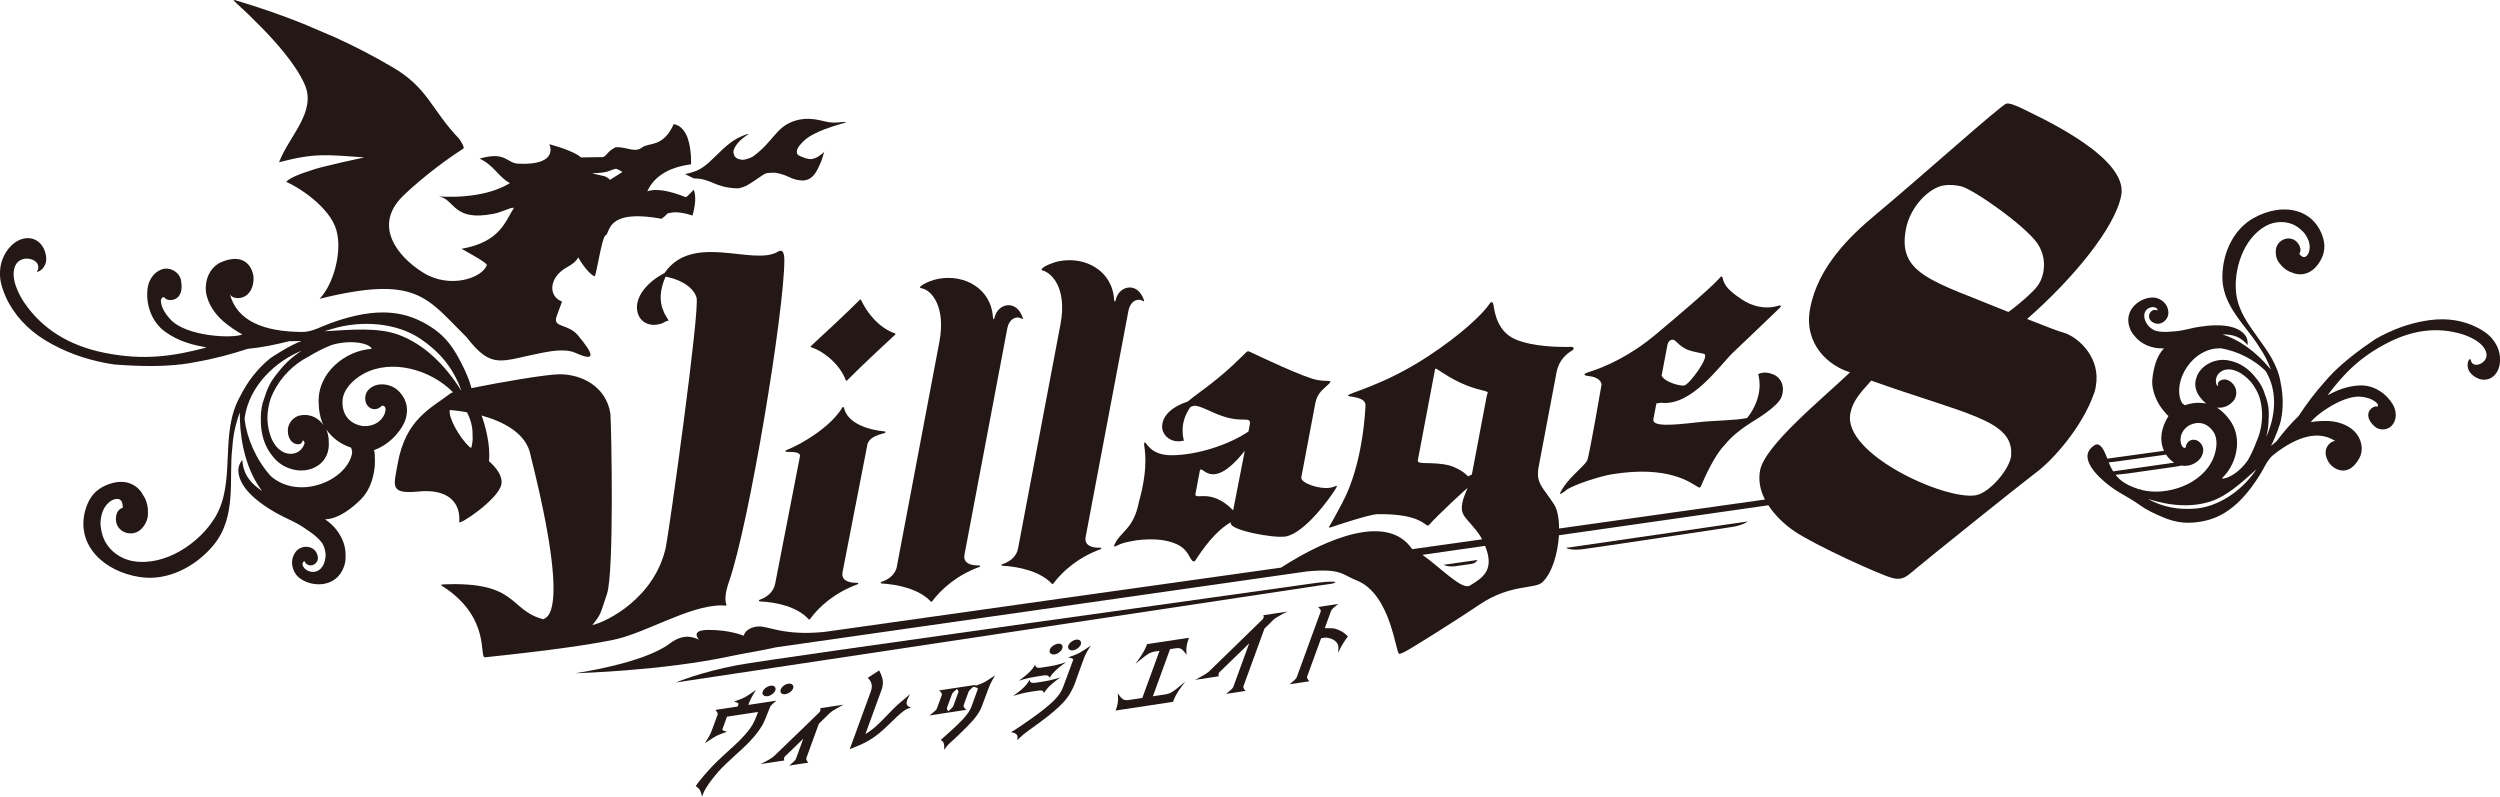<svg width="568" height="181" viewBox="0 0 568 181" fill="none" xmlns="http://www.w3.org/2000/svg">
<g clip-path="url(#clip0_12277_210)">
<path d="M197.018 101.172C197.302 99.611 198.927 98.904 201.032 98.384C201.237 98.335 201.218 98.04 201.012 98.02C197.243 97.677 192.524 96.184 191.761 92.66C191.722 92.463 191.467 92.424 191.369 92.591C188.873 96.813 182.48 100.779 178.594 102.301C178.398 102.379 178.457 102.664 178.672 102.664C180.415 102.654 181.922 102.733 181.746 103.695L176.107 132.677C175.843 134.091 174.697 135.544 172.563 136.28C172.367 136.349 172.397 136.634 172.612 136.643C176.401 136.8 181.159 137.861 183.694 140.669C183.792 140.777 183.949 140.767 184.027 140.659C186.122 137.792 189.637 134.66 194.874 132.736C195.06 132.667 195.001 132.402 194.815 132.412C192.71 132.461 191.095 131.833 191.428 129.987L197.038 101.182L197.018 101.172Z" fill="#231815"/>
<path d="M184.282 78.895C187.689 79.985 191.115 83.372 192.133 86.357C192.182 86.494 192.349 86.543 192.456 86.435C195.883 82.97 202.236 77.079 203.401 76.009C203.489 75.93 203.45 75.793 203.342 75.754C199.701 74.477 197.067 71.198 195.609 68.125C195.56 68.027 195.442 68.007 195.364 68.086C192.701 70.825 185.515 77.452 184.223 78.64C184.135 78.719 184.164 78.866 184.282 78.905V78.895Z" fill="#231815"/>
<path d="M203.783 128.691C203.519 130.065 202.471 131.499 200.219 132.215C200.033 132.274 200.063 132.549 200.259 132.559C204.047 132.785 208.883 133.865 211.438 136.633C211.536 136.741 211.683 136.741 211.771 136.624C213.945 133.776 217.371 130.694 222.55 128.789C222.736 128.72 222.677 128.455 222.491 128.465C220.406 128.534 218.781 127.886 219.133 126.001L228.845 74.674C229.315 72.229 231.116 71.699 232.242 72.465C232.33 72.523 232.447 72.435 232.418 72.327C230.979 67.841 226.652 68.92 225.966 72.16C225.839 72.749 225.624 72.543 225.594 72.092C225.183 65.474 218.986 62.215 213.122 63.364C212.026 63.58 210.567 64.11 209.755 64.63C208.678 65.317 208.874 65.376 209.716 65.592C211.615 66.093 214.953 69.627 213.416 77.737L203.773 128.681L203.783 128.691Z" fill="#231815"/>
<path d="M476.163 87.77C477.367 81.389 472.335 76.716 469.055 75.645C467.753 75.322 464.65 74.084 460.558 72.474C470.739 63.55 480.539 51.867 481.948 44.376C483.632 35.501 462.476 26.213 458.884 24.387C457.474 23.808 456.642 23.415 455.859 23.543C454.762 23.719 436.123 40.488 426.039 48.853C420.449 53.536 413.058 60.526 411.257 70.089C409.71 78.267 415.603 83.205 420.341 84.58C414.047 90.588 400.968 101.191 399.891 106.876C399.44 109.261 399.969 111.5 400.997 113.493L354.222 120.081C354.212 117.793 353.84 115.79 353.115 114.651C350.59 110.705 348.935 109.89 349.542 106.277L353.644 84.599C354.183 81.762 355.954 80.348 357.325 79.543C357.677 79.337 357.521 78.797 357.11 78.807C354.231 78.876 348.23 78.807 344.236 77.069C340.408 75.38 339.635 71.424 339.322 69.313C339.253 68.871 338.989 68.194 338.421 69.038C336.894 71.316 331.96 76.058 324.343 81.026C314.309 87.603 306.379 89.253 306.262 89.871C306.193 90.225 310.315 90.048 310.236 92.071C310.236 92.071 309.894 105.128 304.93 114.318C304.656 114.818 302.679 118.569 302.15 119.364C302.003 119.59 301.71 120.041 302.473 119.776C303.54 119.393 311.147 116.86 312.909 116.831C323.658 116.605 323.913 120.198 324.706 119.246C326.203 117.459 333.575 110.567 333.419 110.921C330.805 116.821 332.518 116.86 335.142 120.198C335.768 120.935 336.297 121.72 336.737 122.535L320.839 124.773C315.405 116.684 301.886 121.985 291.049 128.966C291.049 128.966 192.76 142.76 191.82 142.936L187.18 143.584C177.821 144.497 174.473 142.112 172.162 142.337C169.313 142.612 168.961 144.438 168.961 144.438C168.961 144.438 165.877 143.113 161.031 143.113C157.38 143.113 158.182 144.586 158.799 145.312C158.153 145.126 155.696 143.516 152.172 146.206C146.229 150.751 130.693 152.96 130.693 152.96C130.693 152.96 150.497 152.44 166.279 149.023C168.883 148.464 172.485 147.934 176.205 147.089L296.844 129.839C304.823 129.064 304.921 130.595 308.21 131.862C316.12 134.974 317.109 148.699 317.921 148.562C318.117 148.532 318.421 148.474 318.861 148.238C320.016 147.786 331.333 140.619 336.169 137.35C343.15 132.637 348.691 133.884 350.394 132.314C352.665 130.213 353.948 125.677 354.192 121.612C373.429 118.853 394.35 115.849 401.77 114.799C403.405 117.312 405.725 119.354 407.615 120.65C412.598 123.998 426.989 130.497 429.73 131.253C430.591 131.518 431.189 131.548 431.815 131.45C433.068 131.243 434.008 130.281 435.623 128.946C437.787 127.11 458.365 110.567 462.437 107.484C466.666 104.372 473.089 96.871 475.683 89.597C475.947 89.017 476.074 88.32 476.182 87.77H476.163ZM334.407 107.818C334.407 107.818 333.869 108.083 333.546 108.221C331.833 106.424 329.229 105.727 329.229 105.727C325.117 104.765 321.906 105.727 322.131 104.559C322.18 104.294 322.219 104.117 322.268 103.842L325.831 85.012C325.929 84.481 326.037 83.775 326.135 83.755C326.536 83.686 327.613 84.894 331.539 86.838C335.562 88.772 338.118 88.693 338.02 89.233C337.971 89.498 337.834 89.695 337.804 89.871C337.736 90.225 335.641 101.289 334.407 107.808V107.818ZM333.957 133.04C332.165 134.11 327.545 129.182 323.188 126.06C326.81 125.539 331.754 124.832 337.423 124.018C339.566 129.407 337.119 131.155 333.957 133.04ZM433 52.142C434.028 46.732 438.433 42.648 441.566 42.138C442.819 41.931 444.013 42 445.482 42.304C448.242 42.923 459.902 51.081 462.897 55.293C464.434 57.591 464.591 59.986 464.248 61.783C463.935 63.442 463.25 64.63 462.682 65.268C461.997 66.152 459.383 68.675 456.309 70.884C439.285 63.874 431.071 62.401 433.009 52.142H433ZM456.896 103.822C456.289 107.013 451.855 112.04 448.879 112.531C441.83 113.689 418.658 103.125 420.39 93.975C420.89 91.344 422.27 89.636 425.148 86.475C446.323 94.005 456.838 95.369 456.955 102.742C456.877 103.155 456.984 103.41 456.906 103.822H456.896Z" fill="#231815"/>
<path d="M236.873 61.459C238.566 61.832 242.58 65.032 240.935 73.711L231.292 124.656C231.028 126.04 229.961 127.493 227.67 128.2C227.494 128.259 227.523 128.514 227.709 128.524C231.508 128.74 236.383 129.82 238.958 132.608C239.056 132.716 239.202 132.706 239.291 132.598C241.474 129.741 244.91 126.649 250.108 124.754C250.284 124.685 250.236 124.43 250.05 124.44C247.945 124.518 246.3 123.87 246.662 121.975L256.374 70.648C256.844 68.204 258.645 67.674 259.771 68.439C259.859 68.498 259.976 68.41 259.947 68.302C258.508 63.815 254.181 64.895 253.496 68.135C253.368 68.724 253.153 68.518 253.123 68.066C252.712 61.449 246.515 58.19 240.651 59.338C239.203 59.623 237.147 60.477 236.716 61.076C236.589 61.243 236.677 61.42 236.882 61.459H236.873Z" fill="#231815"/>
<path d="M355.788 111.373C357.687 110.037 363.63 108.182 366.146 107.77C378.99 105.659 384.061 109.655 385.637 110.568C386.293 110.941 386.293 110.803 386.528 110.283C387.242 108.653 389.484 103.46 391.853 101.093C393.684 98.786 395.955 97.255 397.923 95.959C398.452 95.615 403.944 92.464 404.776 90.137C405.657 87.673 404.541 85.65 402.7 84.992C401.682 84.619 400.586 84.462 399.47 84.992C400.038 87.28 399.783 89.273 399.117 91.119C398.618 92.513 397.884 93.828 396.944 94.967C394.115 95.576 389.807 95.468 385.471 95.969C380.253 96.567 375.309 97.029 375.651 95.252L376.337 91.639C376.523 91.668 376.807 91.59 377.355 91.501C384.354 92.395 390.777 82.921 393.753 80.093C396.229 77.737 401.77 72.465 404.208 70.099C404.463 69.853 405.158 69.127 403.895 69.5C400.88 70.393 397.874 69.471 395.75 68.037C392.862 66.103 391.765 64.935 391.403 63.217C391.256 62.51 390.914 62.903 390.728 63.128C388.76 65.396 380.634 72.269 376.063 76.088C370.316 80.889 364.746 83.353 360.898 84.56C359.322 85.051 360.056 85.375 361.075 85.464C363.15 85.66 363.982 86.809 363.845 87.525C363.845 87.525 361.123 103.41 360.624 104.569C360.115 105.727 356.845 108.211 355.289 110.587C353.722 112.973 354.584 112.276 355.808 111.412L355.788 111.373ZM378.814 78.464C379.029 77.305 379.949 76.736 380.791 77.58C382.935 79.73 383.865 79.642 387.115 80.388C388.691 80.751 383.836 87.398 382.632 87.594C381.79 87.731 378.383 86.917 377.511 85.375L378.823 78.464H378.814Z" fill="#231815"/>
<path d="M258.723 114.209C257.578 120.022 254.749 120.728 253.417 123.33C253.045 124.047 252.859 124.489 253.887 123.909C254.69 123.458 255.982 123.124 258.087 122.78C259.8 122.496 262.551 122.427 264.538 122.79C269.394 123.693 269.815 125.902 270.676 127.149C270.99 127.611 271.362 127.689 271.606 127.306C273.134 124.93 276.168 120.552 279.663 118.657L279.634 118.834C279.331 120.444 289.316 122.329 292.038 121.897C296.394 121.2 302.238 113.11 303.57 110.871C304.01 110.135 303.452 110.439 303.227 110.528C302.904 110.655 302.552 110.754 302.141 110.822C299.82 111.205 295.405 109.762 295.66 108.427L298.851 91.56C299.302 89.204 300.672 88.477 301.827 87.309C302.229 86.906 302.65 86.533 301.602 86.533C300.907 86.533 300.183 86.484 299.439 86.356C296.56 85.954 285.89 80.829 283.844 79.877C283.628 79.779 283.384 79.818 283.207 79.975C282.101 80.996 278.782 84.599 273.006 88.801C271.881 89.626 270.813 90.431 269.815 91.246C266.692 92.237 264.215 94.152 264.039 96.695C263.912 98.57 265.478 100.141 267.348 100.239L267.877 100.268C268.239 100.288 268.611 100.121 268.983 100.141C268.836 99.404 268.679 98.845 268.709 98.295C268.552 96.115 269.286 94.171 270.461 92.463C270.794 92.335 271.088 92.228 271.283 92.198C272.488 92.002 275.464 93.847 277.862 94.574C282.444 96.155 284.343 94.378 283.942 96.518L283.658 98.04C279.291 101.005 272.037 103.43 266.114 103.43C261.905 103.43 260.701 101.063 260.319 100.681C259.937 100.298 259.947 100.7 259.947 101.083C259.947 101.623 261.131 105.737 258.713 114.209H258.723ZM271.626 112.118L272.576 107.092C272.997 104.863 274.906 112.423 282.816 102.418L280.172 115.947C274.935 110.587 271.264 113.984 271.616 112.108L271.626 112.118Z" fill="#231815"/>
<path d="M359.508 124.793C361.828 124.518 393.39 119.747 393.39 119.747C395.955 119.384 397.111 118.471 397.111 118.471L355.788 124.479C355.788 124.479 356.767 125.117 359.508 124.793Z" fill="#231815"/>
<path d="M330.58 128.652L334.182 128.142C335.425 127.975 335.66 127.229 335.66 127.229L328.034 128.318C328.034 128.318 328.651 128.829 330.58 128.662V128.652Z" fill="#231815"/>
<path d="M302.571 132.618C304.147 132.324 303.942 131.676 297.108 132.706C291.577 133.541 176.078 149.524 167.62 151.105C159.161 152.686 153.562 155.061 153.562 155.061L299.898 133.001C299.898 133.001 301.993 132.726 302.571 132.618Z" fill="#231815"/>
<path d="M175.031 160.491C175.217 160.226 175.51 159.941 175.892 159.617L176.411 159.185L170.018 160.157L170.145 159.803C170.4 159.106 170.782 158.341 171.291 157.506L171.761 156.74L171.027 157.251C170.145 157.869 169.509 158.272 169.127 158.468C168.746 158.665 168.129 158.91 167.306 159.204L166.758 159.401L167.316 159.568C167.62 159.656 167.727 159.764 167.767 159.833C167.786 159.872 167.806 159.931 167.767 160.039L167.59 160.52L162.549 161.286L162.744 161.541C163.009 161.885 163.116 162.16 163.048 162.336L161.765 165.841C161.491 166.587 161.1 167.363 160.6 168.129L160.111 168.885L160.865 168.384C161.775 167.775 162.431 167.373 162.803 167.186C163.175 167 163.782 166.745 164.634 166.45L165.202 166.254L164.624 166.097C164.37 166.028 164.203 165.93 164.154 165.831C164.135 165.792 164.115 165.733 164.154 165.625L165.172 162.827L172.231 161.757C171.819 162.935 171.389 163.907 170.968 164.644C170.155 166.047 168.648 167.756 166.484 169.709C166.445 169.739 166.357 169.817 165.907 170.22L164.8 171.241C164.516 171.506 164.321 171.683 164.223 171.771C164.125 171.86 163.949 172.026 163.694 172.272L163.126 172.812C162.999 172.93 162.833 173.097 162.607 173.313C162.382 173.529 162.206 173.715 162.059 173.862C161.922 174.01 161.756 174.177 161.579 174.373C161.393 174.569 161.227 174.756 161.061 174.933C160.326 175.718 159.543 176.641 158.711 177.701C158.672 177.76 158.594 177.868 158.476 178.025C158.349 178.192 158.251 178.339 158.173 178.457L158.065 178.624L158.231 178.722C158.799 179.046 159.181 179.616 159.357 180.411L159.494 181L159.719 180.43C159.945 179.851 160.131 179.459 160.297 179.233C160.395 179.056 160.649 178.644 161.061 178.025C161.55 177.328 162.255 176.444 163.156 175.374C163.655 174.825 164.193 174.275 164.742 173.735C165.3 173.195 166.024 172.527 166.954 171.673L168.716 170.073C170.752 168.198 172.289 166.352 173.298 164.594C173.64 163.946 174.228 162.562 175.021 160.471L175.031 160.491Z" fill="#231815"/>
<path d="M178.056 155.798C177.723 156.053 177.498 156.338 177.38 156.652C177.224 157.094 177.37 157.359 177.517 157.506C177.684 157.663 177.909 157.742 178.193 157.742C178.261 157.742 178.34 157.742 178.418 157.722C178.78 157.673 179.142 157.516 179.485 157.261C179.837 157.005 180.072 156.721 180.19 156.406C180.356 155.965 180.19 155.69 180.014 155.542C179.788 155.346 179.475 155.277 179.084 155.336C178.721 155.395 178.369 155.542 178.036 155.798H178.056Z" fill="#231815"/>
<path d="M174.003 156.249C173.65 156.505 173.415 156.789 173.298 157.103C173.131 157.545 173.298 157.82 173.474 157.967C173.65 158.125 173.885 158.193 174.169 158.193C174.238 158.193 174.316 158.193 174.404 158.174C174.766 158.115 175.128 157.967 175.461 157.712C175.804 157.457 176.039 157.172 176.147 156.858C176.313 156.416 176.147 156.151 175.99 156.004C175.775 155.808 175.461 155.739 175.07 155.798C174.707 155.857 174.345 156.004 174.003 156.259V156.249Z" fill="#231815"/>
<path d="M186.416 161.07C186.445 161.404 186.328 161.689 186.054 161.944L184.987 162.975C184.301 163.642 183.469 164.447 182.49 165.4L177.057 170.642C176.137 171.526 176.019 171.644 175.99 171.663C175.618 172.046 174.893 172.518 173.826 173.067L172.798 173.598L178.192 172.783L178.144 172.576C178.065 172.292 178.173 172.007 178.457 171.732C178.672 171.575 179.994 170.299 182.51 167.825L180.845 172.39C180.777 172.576 180.542 172.92 179.827 173.499L179.279 173.941L183.655 173.283L183.459 173.028C183.215 172.704 183.127 172.439 183.205 172.223L186.044 164.428C187.953 162.582 188.423 162.121 188.55 161.983C188.922 161.64 189.637 161.178 190.684 160.618L191.644 160.098L186.386 160.893V161.07H186.416Z" fill="#231815"/>
<path d="M205.976 159.852C205.946 159.538 206.064 159.097 206.338 158.547L206.769 157.693L206.054 158.321C205.731 158.606 205.251 159.018 204.625 159.538C203.979 160.078 203.548 160.471 203.303 160.726C203.225 160.795 202.853 161.148 200.719 163.357C199.221 164.928 197.84 166.087 196.617 166.794L200.249 156.838C200.562 155.994 200.66 155.228 200.562 154.58C200.464 153.942 200.219 153.245 199.837 152.509L199.74 152.322L197.155 154.001L197.312 154.168C198.095 154.983 198.271 155.925 197.86 157.064L193.063 170.21L193.445 170.063C194.933 169.494 196.127 168.954 196.998 168.453C197.987 167.923 198.966 167.245 199.906 166.46C200.493 165.989 201.502 165.056 202.902 163.681C203.372 163.21 203.988 162.631 204.752 161.973C205.398 161.423 205.985 161.07 206.504 160.923L206.955 160.805L206.553 160.579C206.201 160.383 206.015 160.147 205.985 159.852H205.976Z" fill="#231815"/>
<path d="M223.538 155.052C223.166 155.248 222.53 155.493 221.659 155.798L221.355 155.906L221.815 155.582L213.337 156.868L213.651 157.133C213.778 157.241 213.876 157.388 213.944 157.545C214.013 157.742 214.003 157.83 213.993 157.869L212.858 160.981C212.789 161.158 212.544 161.492 211.742 162.101L211.145 162.552L219.554 161.276L219.28 161.011C218.976 160.716 218.859 160.461 218.937 160.245L220.073 157.133C220.073 157.133 220.151 156.966 220.435 156.672C220.66 156.446 220.905 156.23 221.169 156.033L221.668 156.161C221.982 156.24 222.099 156.348 222.138 156.416C222.148 156.436 222.187 156.505 222.138 156.632L220.69 160.599C220.406 161.364 219.808 162.268 218.898 163.279C218.066 164.172 216.999 165.203 215.726 166.332C215.374 166.637 214.777 167.176 213.925 167.952L213.729 168.129L213.954 168.256C214.356 168.492 214.551 168.993 214.532 169.759L214.512 170.387L214.874 169.867C214.972 169.729 215.09 169.572 215.237 169.415C215.383 169.248 215.501 169.12 215.609 169.022C215.716 168.924 215.824 168.826 215.922 168.728C216.03 168.63 216.079 168.58 216.108 168.551C216.568 168.119 217.106 167.608 217.743 167.029C219.27 165.586 220.425 164.398 221.208 163.495C222.119 162.395 222.755 161.384 223.078 160.481L224.586 156.406C224.85 155.68 225.212 154.924 225.672 154.139L226.084 153.432L225.398 153.893C224.527 154.482 223.891 154.875 223.519 155.061L223.538 155.052ZM217.733 157.29L216.597 160.402C216.539 160.559 216.304 160.883 215.53 161.521L215.452 161.58C215.188 161.256 215.09 161.001 215.158 160.805L216.294 157.693C216.353 157.526 216.588 157.202 217.351 156.603L217.43 156.544C217.704 156.838 217.802 157.094 217.723 157.3L217.733 157.29Z" fill="#231815"/>
<path d="M245.154 148.386C244.782 148.582 244.156 148.837 243.294 149.142L242.697 149.358L243.314 149.505C243.578 149.564 243.745 149.662 243.803 149.76C243.813 149.78 243.852 149.839 243.803 149.976L241.718 155.621C241.454 156.338 241.229 156.858 241.043 157.153C240.602 157.889 240.024 158.606 239.329 159.273C238.321 160.275 236.745 161.541 234.64 163.043L232.124 164.801C231.204 165.429 230.528 165.861 230.107 166.107L229.716 166.332L230.156 166.45C231.165 166.715 231.214 167.265 231.174 167.648L231.106 168.188L231.488 167.805C232.144 167.147 232.849 166.568 233.583 166.058L236.304 164.084C238.732 162.297 240.533 160.756 241.659 159.499C242.276 158.822 242.814 158.086 243.255 157.3C243.696 156.525 244.038 155.788 244.273 155.111C244.498 154.443 244.753 153.726 245.027 152.97L246.212 149.731C246.505 148.926 246.887 148.15 247.357 147.423L247.846 146.667L247.102 147.168C246.172 147.787 245.536 148.179 245.164 148.376L245.154 148.386Z" fill="#231815"/>
<path d="M239.389 148.7C239.457 148.7 239.535 148.7 239.614 148.68C239.966 148.631 240.309 148.474 240.651 148.209C240.994 147.953 241.229 147.659 241.346 147.345C241.503 146.913 241.366 146.638 241.219 146.481C241.014 146.265 240.71 146.196 240.309 146.255C239.947 146.314 239.584 146.471 239.232 146.726C238.879 146.991 238.645 147.276 238.527 147.59C238.37 148.032 238.527 148.307 238.693 148.454C238.87 148.621 239.105 148.7 239.398 148.69L239.389 148.7Z" fill="#231815"/>
<path d="M242.247 150.418L241.161 150.772C240.309 151.046 239.32 151.262 238.214 151.429L236.354 151.714C236.158 151.743 235.933 151.734 235.688 151.675C235.414 151.616 235.345 151.498 235.316 151.41L235.179 151.027L234.973 151.37C234.494 152.185 233.603 153.079 232.32 154.031L231.488 154.65L232.487 154.355C233.319 154.11 234.298 153.903 235.375 153.736C235.424 153.736 235.727 153.678 236.285 153.589C236.843 153.501 237.147 153.452 237.215 153.442C237.411 153.412 237.636 153.422 237.891 153.462C238.106 153.501 238.243 153.589 238.312 153.717L238.459 154.002L238.635 153.736C239.212 152.863 240.123 151.969 241.337 151.076L242.257 150.398L242.247 150.418Z" fill="#231815"/>
<path d="M235.091 155.14C234.895 155.17 234.67 155.16 234.425 155.111C234.122 155.042 234.063 154.895 234.053 154.846L233.916 154.463L233.71 154.816C233.221 155.651 232.33 156.554 231.057 157.477L230.186 158.115L231.214 157.811C232.144 157.536 233.113 157.33 234.112 157.173L235.952 156.898C236.559 156.799 236.931 156.898 237.049 157.143L237.195 157.447L237.381 157.163C237.93 156.328 238.83 155.445 240.044 154.551L240.896 153.923L239.888 154.217C238.948 154.492 237.959 154.708 236.97 154.856L235.11 155.14H235.091Z" fill="#231815"/>
<path d="M243.421 145.803C243.079 146.068 242.844 146.353 242.726 146.667C242.57 147.089 242.726 147.364 242.893 147.521C243.069 147.698 243.304 147.777 243.588 147.777C243.656 147.777 243.725 147.777 243.793 147.757C244.156 147.698 244.518 147.541 244.86 147.286C245.203 147.03 245.438 146.736 245.555 146.422C245.712 145.98 245.555 145.705 245.409 145.558C245.193 145.352 244.89 145.273 244.488 145.332C244.126 145.391 243.764 145.548 243.421 145.803Z" fill="#231815"/>
<path d="M260.573 146.461C260.201 147.472 259.614 148.542 258.821 149.642L257.969 150.83L259.095 149.897C259.898 149.23 260.534 148.768 260.975 148.513C261.405 148.267 261.905 148.1 262.472 148.012L263.442 147.865L259.535 158.576L256.599 159.018C256.031 159.106 255.6 159.087 255.316 158.959C255.032 158.831 254.699 158.527 254.347 158.056L253.946 157.535L254.004 158.193C254.092 159.136 253.946 160.127 253.573 161.138L253.466 161.433L266.496 159.46L266.535 159.352C266.907 158.34 267.504 157.27 268.327 156.161L269.296 154.855L268.053 155.896C267.26 156.563 266.643 157.025 266.192 157.28C265.752 157.526 265.243 157.702 264.665 157.781L261.934 158.193L265.84 147.482L267.015 147.305C267.563 147.217 267.984 147.246 268.258 147.374C268.542 147.502 268.865 147.806 269.217 148.277L269.599 148.788L269.55 148.15C269.482 147.246 269.638 146.245 270.03 145.194L270.138 144.9L260.603 146.343L260.563 146.451L260.573 146.461Z" fill="#231815"/>
<path d="M287.103 139.972C287.182 140.256 287.054 140.541 286.721 140.845C286.633 140.934 283.52 143.968 280.808 146.608C277.03 150.29 274.847 152.411 274.68 152.568C274.269 152.931 273.544 153.393 272.517 153.942L271.538 154.463L276.922 153.648L276.863 153.442C276.785 153.167 276.893 152.892 277.186 152.607L277.216 152.578C277.274 152.519 277.49 152.303 278.293 151.527L281.249 148.66C282.218 147.718 283.07 146.893 283.814 146.177L280.202 156.073C280.133 156.25 279.898 156.593 279.105 157.212L278.547 157.653L283.001 156.976L282.786 156.721C282.522 156.407 282.434 156.132 282.512 155.906L287.289 142.809C287.622 142.485 287.945 142.171 288.278 141.847C288.611 141.513 288.856 141.268 289.002 141.12L289.257 140.875C289.59 140.531 290.324 140.07 291.44 139.481L292.439 138.96L287.035 139.775L287.084 139.982L287.103 139.972Z" fill="#231815"/>
<path d="M304.783 143.437C304.118 143.084 303.501 142.848 302.933 142.76C302.728 142.74 302.414 142.73 301.993 142.73C301.582 142.73 301.279 142.73 301.073 142.711H300.995L302.424 138.774C302.483 138.607 302.728 138.273 303.511 137.655L304.079 137.213L299.468 137.91L299.742 138.175C300.182 138.597 300.084 138.862 300.055 138.951L294.612 153.883C294.543 154.06 294.308 154.404 293.535 155.022L292.987 155.464L297.47 154.787L297.275 154.531C297.089 154.296 296.883 153.962 296.981 153.717L300.143 145.038L300.241 145.008C301.122 144.753 302.023 144.851 302.904 145.322C303.393 145.607 303.756 145.98 303.981 146.442C304.079 146.658 304.118 146.972 304.088 147.374L304.02 148.307L304.441 147.472C304.979 146.422 305.557 145.499 306.144 144.733L306.252 144.596L306.134 144.478C305.635 143.987 305.185 143.644 304.793 143.437H304.783Z" fill="#231815"/>
<path d="M164.046 137.567C166.474 137.567 163.518 138.224 165.632 132.147C170.233 118.932 178.202 70.649 178.202 59.113C178.202 57.385 177.771 56.55 176.773 57.159C171.212 60.576 157.399 52.692 150.987 62.019L150.478 62.304C146.209 64.719 144.026 68.204 144.907 71.169C145.221 72.22 145.925 73.034 146.895 73.466C147.404 73.692 147.971 73.81 148.569 73.81C149.029 73.81 149.499 73.741 149.969 73.604L150.321 73.496C150.556 73.427 150.752 73.309 150.928 73.201C151.065 73.123 151.202 73.034 151.32 73.005L151.917 72.828L151.359 71.896C151.085 71.454 150.879 71.1 150.752 70.688C149.763 68.45 149.91 65.907 151.182 62.922L151.212 62.863C153.434 63.207 157.262 64.63 158.241 67.546C159.112 70.128 151.927 121.407 151.261 124.401C148.725 135.799 138.006 141.238 134.579 142.024C136.625 139.422 136.273 139.776 137.908 134.935C139.543 130.105 138.926 97.373 138.681 93.966C137.702 87.781 132.141 85.032 127.159 85.032C124.192 85.032 113.433 86.887 107.119 88.183C107.06 87.987 107.001 87.791 106.953 87.604C106.395 85.611 105.171 83.009 103.712 80.466C103.702 80.447 103.693 80.427 103.673 80.408C103.575 80.241 103.477 80.084 103.379 79.917C102.018 77.688 100.315 75.882 98.24 74.497C92.571 70.727 86.071 69.431 75.058 73.437C72.923 74.213 70.887 75.43 68.704 75.42C60.099 75.381 53.804 73.025 52.199 66.722C52.355 67.35 53.246 67.733 53.971 67.733C56.653 67.743 57.788 65.092 57.593 62.834C57.221 60.262 55.263 57.542 50.417 59.486C48.292 60.34 46.844 62.471 46.746 65.259C46.658 67.959 48.341 70.933 50.662 72.936C51.729 73.859 53.765 75.381 55.067 75.95C53.51 76.932 42.223 76.638 38.591 72.426C37.083 70.757 36.574 69.353 36.555 68.263C36.555 68.027 36.946 67.016 37.583 67.821C38.327 68.558 42.047 68.548 41.117 63.649C40.784 61.901 38.728 60.595 36.907 61.165C34.978 61.724 33.813 63.6 33.549 65.396C33.05 68.793 34.244 73.084 37.641 75.46C40.803 77.668 43.838 78.365 46.951 78.945C39.413 80.928 32.795 81.969 23.759 80.162C15.399 78.483 9.525 74.556 5.59 68.872C4.415 67.163 2.007 62.873 3.651 60.026C4.953 57.984 8.174 58.681 8.615 60.203C8.801 60.654 8.703 61.253 8.448 61.616C8.39 61.695 8.468 61.803 8.566 61.773C9.29 61.499 9.819 61.057 10.289 60.026C10.866 58.73 10.201 56.825 9.741 56.099C8.076 53.409 4.787 53.546 2.496 55.873C0.871 57.532 -0.108 59.83 -0 62.48C-0.03 64.385 1.077 67.183 2.065 68.96C4.288 72.887 7.528 75.882 11.738 78.15C16.329 80.673 21.136 82.086 25.874 82.803C32.599 83.343 37.592 83.216 41.303 82.764C41.303 82.764 41.322 82.764 41.332 82.764C42.34 82.636 43.251 82.489 44.083 82.322C48.978 81.478 52.424 80.486 56.261 79.259C59.374 78.964 62.507 78.336 65.689 77.521C66.629 77.511 67.559 77.502 68.489 77.492C66.139 78.277 61.518 81.222 61.078 81.664C58.66 83.697 56.369 86.416 54.558 90.058C49.712 98.61 53.785 109.468 48.831 117.607C45.218 123.527 37.524 128.603 30.426 127.523C27.362 127.062 24.445 124.951 23.397 121.917C23.084 121.024 22.878 120.003 22.829 118.982C22.859 116.831 23.583 114.73 25.414 113.68C25.414 113.7 27.959 112.217 27.891 115.369C27.343 115.506 26.285 116.095 26.334 118.068C26.393 121.033 30.387 122.447 32.482 119.777C33.275 118.766 33.696 117.617 33.608 116.35C33.657 115.32 33.412 114.23 32.972 113.277C32.972 113.248 32.942 113.199 32.923 113.169L32.159 111.903C32.159 111.903 29.917 108.035 24.552 110.067C21.038 111.392 19.941 113.886 19.295 116.223C17.377 123.9 23.573 129.84 31.767 131.106C38.092 132.088 44.435 128.74 48.459 123.92C53.941 117.352 51.915 108.594 52.786 101.692C52.952 98.855 53.559 96.175 54.489 93.681C54.489 93.946 54.489 94.221 54.489 94.506C54.489 94.614 54.489 94.722 54.499 94.83C54.499 94.948 54.499 95.056 54.499 95.174C54.636 100.681 56.085 107.073 59.57 111.569C56.986 109.841 55.263 107.848 55.057 104.5C54.793 104.805 54.274 105.482 54.157 106.572C54.029 109.517 56.418 112.973 62.928 116.645C64.867 117.735 67.226 118.618 69.027 119.875C70.515 120.916 71.837 121.672 73.041 123.193C73.589 123.881 73.912 124.931 73.99 126.041C73.942 127.945 73.109 129.781 71.249 129.928C70.329 129.987 69.213 129.496 68.822 128.564C68.782 128.475 68.763 128.407 68.743 128.328C68.665 127.69 69.145 127.464 69.145 127.464C70.026 129.359 72.502 128.259 72.209 126.482C71.7 123.733 68.479 123.694 67.216 125.334C65.532 127.523 66.638 130.115 67.794 131.116C70.574 133.541 76.555 133.738 78.22 128.534C78.484 127.71 78.562 126.846 78.504 125.991C78.552 122.869 76.497 119.698 73.834 117.99C76.976 117.911 80.119 115.349 82.067 113.376C84.651 110.754 85.415 106.425 85.141 103.646C85.17 103.087 85.112 102.625 84.955 102.282C89.106 100.799 91.651 97.068 92.17 95.193C92.689 93.318 92.689 91.246 90.888 89.175C89.576 87.663 87.588 87.084 85.797 87.408C84.338 87.761 83.163 88.713 83.007 90.068C82.664 92.454 85.023 93.976 86.786 92.179C87.236 92.11 87.647 92.444 87.598 93.171C87.412 94.83 85.689 97.039 82.38 96.793C80.148 96.44 77.671 94.899 77.818 91.099C77.916 88.576 80.119 86.298 82.566 84.943C88.91 81.458 97.809 83.912 102.929 89.126C102.733 89.185 102.586 89.234 102.498 89.273C97.868 92.807 92.16 95.193 90.359 105.335C89.468 110.381 88.401 112.325 95.126 111.667C101.813 111.019 104.681 114.181 104.339 118.599C104.153 119.492 113.208 113.493 113.903 110.087C114.285 108.221 112.807 106.317 111.084 104.756C111.505 101.28 110.222 96.509 109.41 94.398C114.187 95.733 119.718 98.384 120.58 103.607C130.037 141.258 123.683 140.168 123.478 140.708C115.538 138.646 117.829 132.108 100.951 132.766C99.591 132.815 100.403 133.07 101.186 133.6C111.554 140.698 108.783 149.485 110.193 149.338C125.533 147.728 133.581 146.511 139.033 145.44C146.669 143.938 156.42 137.537 164.056 137.537L164.046 137.567ZM79.786 101.732C79.903 102.066 79.972 102.409 80.011 102.753C80.001 102.93 79.972 103.096 79.933 103.273C78.445 109.419 67.774 113.67 61.509 108.162C58.18 104.451 56.095 99.582 55.576 95.301C55.586 95.124 55.596 94.948 55.615 94.781C56.663 87.673 62.546 82.135 68.489 79.691C66.658 80.898 64.906 82.41 63.418 84.305C62.801 85.032 62.214 85.788 61.685 86.622C61.048 87.702 60.539 88.88 60.177 90.078C59.991 90.579 59.825 91.089 59.658 91.62C59.335 92.915 59.208 94.3 59.267 95.684C59.267 98.531 60.079 101.437 61.93 103.636C64.348 106.886 69.047 107.829 72.023 105.894C74.079 104.707 74.842 102.498 74.695 100.465C74.725 99.425 74.509 98.394 74.108 97.54C75.518 99.601 77.564 100.986 79.796 101.722L79.786 101.732ZM72.424 91.728C72.424 93.053 72.649 94.457 73.178 95.93C73.286 96.155 73.393 96.381 73.511 96.597C71.798 94.241 69.438 93.976 67.706 94.506C66.257 95.066 65.268 96.577 65.405 98.05C65.434 99.336 66.09 100.622 67.314 100.897C67.921 101.005 68.459 100.956 68.743 100.21L68.763 100.053C68.763 100.053 68.802 100.063 68.812 100.063H68.822C69.027 100.171 69.154 100.357 69.213 100.593C68.978 101.928 67.373 103.725 64.817 102.9C62.262 101.987 60.892 98.737 60.755 95.203C60.755 93.612 61.009 91.983 61.509 90.51C61.685 90.039 61.89 89.607 62.096 89.175C63.829 85.601 66.775 82.715 70.065 81.036C71.788 79.985 73.579 79.072 75.341 78.385C79.786 77.04 84.211 78.071 84.436 79.269C78.69 79.583 72.003 84.561 72.405 91.728H72.424ZM90.555 76.058C85.807 74.311 79.708 74.919 73.677 75.263C74.294 75.077 74.921 74.89 75.547 74.704C82.224 72.691 90.114 73.368 95.41 76.903C99.326 79.514 102.831 83.117 104.799 88.684C104.789 88.684 104.769 88.684 104.76 88.684C101.108 82.911 96.38 78.208 90.555 76.058ZM107.364 98.924C107.471 99.886 107.295 100.927 107.06 101.791C106.815 101.624 106.639 101.516 106.581 101.457C104.29 99.307 101.813 94.771 102.195 93.151C102.479 93.171 104.016 93.288 106.101 93.671C107.001 95.468 107.422 97.117 107.364 98.934V98.924Z" fill="#231815"/>
<path d="M64.416 11.781C66.58 14.422 68.176 16.867 69.204 19.135C71.994 25.428 65.699 30.837 63.398 36.866C71.651 34.696 74.226 35.177 82.782 35.756C82.782 35.756 72.561 37.955 70.868 38.643C67.686 39.634 65.738 40.518 65.023 41.313C69.076 43.12 75.861 48.068 76.624 53.193C77.525 57.365 75.929 64.375 72.62 67.88C94.755 62.441 96.86 67.576 105.993 76.608C111.858 84.168 113.776 81.949 123.507 80.083C125.955 79.612 128.833 79.298 130.683 80.142C135.666 82.41 134.785 80.358 131.319 76.195C129.185 73.633 125.955 74.409 126.327 72.357C126.591 71.346 127.335 69.569 127.697 68.528C124.594 67.271 124.858 63.609 127.776 61.39C128.96 60.487 130.37 60.153 131.408 58.484C131.917 59.643 134.198 62.706 135.157 62.755C135.647 61.469 136.684 54.479 137.497 53.517C138.809 53.31 137.056 47.292 150.312 49.707C152.191 48.303 151.114 48.559 152.534 48.313C153.718 48.107 155.324 48.313 157.341 48.961C158.055 46.448 158.143 44.494 157.615 43.09C157.595 43.11 157.576 43.139 157.556 43.159C156.42 44.396 155.823 44.936 155.764 44.779C151.897 43.247 149 42.805 147.061 43.453C147.218 43.257 147.287 42.992 147.414 42.776C149.117 39.762 152.309 37.946 156.998 37.337C157.076 35 156.783 32.909 156.136 31.073C155.383 29.355 154.365 28.403 153.072 28.206C150.586 33.636 147.541 32.251 145.867 33.518C144.193 34.784 142.49 33.351 139.895 33.439C137.898 34.421 137.859 35.481 136.958 35.697L131.985 35.766C131.153 34.863 128.04 33.636 124.809 32.752C124.809 32.752 127.227 37.631 117.761 37.19C115.059 37.062 114.941 34.303 108.95 36.041C112.171 37.465 113.287 40.272 115.861 41.598C109.508 45.554 99.699 44.612 99.699 44.612C103.429 45.289 102.831 50.404 112.112 48.578C113.757 48.323 116.106 47.017 116.772 47.223C114.775 50.257 113.708 54.96 104.858 56.531C104.858 56.531 110.82 59.741 110.614 60.222C109.547 63.217 102.156 65.691 96.155 61.95C90.154 58.209 84.877 51.288 91.358 44.73C93.776 42.285 99.62 37.356 105.328 33.724C105.465 33.439 105.112 32.693 104.29 31.495C97.956 24.898 97.3 19.999 89.224 15.296C85.132 12.871 80.765 10.593 76.125 8.483L68.959 5.429C64.093 3.456 58.866 1.659 53.295 0H53.276C53.188 0 53.139 0.059 53.119 0.167C57.857 4.497 61.626 8.365 64.407 11.771L64.416 11.781ZM134.579 39.359C135.754 39.34 136.684 39.261 137.35 39.124C137.751 39.075 138.495 38.829 139.592 38.407C139.709 38.368 139.817 38.348 139.925 38.348C139.983 38.338 140.14 38.387 140.395 38.505C140.992 38.79 141.334 38.986 141.422 39.075L138.583 40.861C138.564 40.891 138.153 40.214 137.125 39.988C136.596 39.87 135.891 39.713 135.01 39.497C134.942 39.477 134.814 39.448 134.628 39.389C134.589 39.379 134.57 39.359 134.57 39.349L134.579 39.359Z" fill="#231815"/>
<path d="M155.618 39.546L157.644 40.538C161.687 40.567 162.236 42.599 167.463 42.796C168.237 42.825 169.539 42.226 169.734 42.118C172.084 40.744 173.474 39.458 174.218 39.34C174.796 39.251 175.422 39.212 176.137 39.251C179.103 39.703 179.583 40.842 182.118 40.999C184.86 41.166 185.78 38.338 186.269 37.366C186.866 36.169 187.092 34.883 187.297 34.411C187.199 34.627 186.72 35.03 185.839 35.619C185.467 35.825 185.055 35.992 184.615 36.11C183.734 36.355 181.825 35.55 181.374 35.256C181.228 35.128 181.13 34.981 181.071 34.824C180.934 34.294 181.139 33.695 181.678 33.027C182.579 31.918 183.655 31.054 184.938 30.445C185.594 30.101 186.338 29.758 187.18 29.434C188.472 28.933 190.068 28.413 191.977 27.873C192.153 27.794 192.212 27.735 192.153 27.696C191.311 27.637 190.322 28.02 188.364 27.765C186.7 27.549 183.783 26.233 180.033 27.637C176.284 29.051 175.53 32.32 171.095 35.54C170.478 35.904 169.734 36.159 168.863 36.316C168.178 36.286 167.659 36.129 167.287 35.874C167.101 35.746 166.954 35.58 166.856 35.393C166.66 34.873 166.592 34.519 166.651 34.343C166.719 33.822 167.072 33.174 167.708 32.408C168.188 31.839 168.951 31.201 170.009 30.504C170.028 30.445 169.979 30.425 169.852 30.445C168.286 30.946 166.935 31.652 165.799 32.556C165.006 33.145 163.44 34.588 161.1 36.885C160.601 37.327 160.072 37.73 159.524 38.113C158.721 38.662 157.605 39.104 156.176 39.438L155.627 39.556L155.618 39.546Z" fill="#231815"/>
<path d="M566.208 76.942C565.288 75.734 563.252 74.526 561.636 73.859C558.337 72.514 554.823 72.21 550.907 72.906C547.109 73.555 543.32 74.949 539.639 77.069C535.694 79.72 532.492 82.263 530.114 84.629L530.016 84.727C529.986 84.757 529.947 84.796 529.918 84.825V84.845C529.36 85.395 528.851 85.954 528.381 86.504C525.816 89.371 524.181 91.619 522.223 94.535C520.588 96.106 518.934 98.001 517.181 100.308C516.77 100.642 516.369 100.975 515.958 101.309C516.976 99.424 518.17 96.017 518.219 95.517C518.787 92.758 518.767 89.862 518.151 86.926C517.553 83.019 515.253 79.838 513.03 76.765C510.71 73.555 508.527 70.521 508.067 66.731C507.431 61.498 509.526 54.351 514.656 51.406C516.878 50.129 519.727 50.129 521.743 51.406C522.389 51.818 523.006 52.348 523.535 52.947C524.22 53.84 525.258 55.608 524.524 57.453C524.524 57.453 524.514 57.473 524.514 57.483C524.24 58.042 523.897 58.367 523.545 58.406C523.182 58.435 522.801 58.2 522.399 57.679C522.624 57.336 523.036 56.403 521.978 55.127C521.264 54.253 520.089 53.949 518.983 54.351C518.043 54.695 517.035 55.617 517.044 57.208C517.044 58.327 517.387 59.27 518.062 59.996C518.532 60.664 519.237 61.243 520.011 61.626C520.05 61.655 520.108 61.685 520.128 61.695L521.234 62.107C521.234 62.107 522.106 62.441 523.261 62.274C524.318 62.117 525.835 61.498 527.089 59.407C528.655 56.786 528.136 54.685 527.343 52.79C526.296 50.473 524.514 48.843 522.174 48.078C519.11 47.076 515.36 47.636 511.914 49.599C507.744 51.975 505.062 56.953 504.925 62.569C504.788 67.576 507.646 71.247 510.407 74.811C511.464 76.176 512.472 77.472 513.275 78.807C514.381 80.378 515.272 82.125 515.948 84.001L515.742 83.755C515.742 83.755 515.674 83.667 515.635 83.618C512.502 79.858 508.654 77.118 504.954 75.989C507.382 75.93 509.046 76.598 510.466 78.179L510.661 78.404V78.11C510.71 77.462 510.544 76.844 510.191 76.274C508.625 74.104 504.934 73.407 499.54 74.271C498.855 74.379 498.131 74.546 497.435 74.703C496.329 74.958 495.174 75.214 494.107 75.282C493.862 75.302 493.637 75.312 493.402 75.332C492.227 75.42 491.209 75.498 489.956 75.204C489.32 75.057 488.615 74.595 488.018 73.937C487.195 72.838 486.706 71.296 487.793 70.285C488.282 69.843 489.173 69.569 489.858 69.951C489.907 69.981 489.937 70.001 489.976 70.03H489.995C490.181 70.226 490.201 70.413 490.181 70.531C489.408 70.216 488.811 70.57 488.517 71.002C488.155 71.542 488.116 72.376 488.742 72.946C489.476 73.584 490.367 73.731 491.18 73.348C492.061 72.936 492.668 72.003 492.658 71.071C492.629 68.803 490.632 67.654 489.3 67.595C487.518 67.517 485.521 68.498 484.444 69.991C483.759 70.933 483.113 72.504 483.906 74.605C484.151 75.253 484.523 75.852 485.012 76.372C486.412 78.218 489.065 79.298 491.679 79.151C489.927 80.839 489.271 83.785 489.026 86.013C488.703 88.919 490.328 92.071 491.953 93.759C492.198 94.103 492.443 94.349 492.678 94.496C490.925 97.362 490.583 100.033 491.65 102.429L478.776 104.206C478.483 103.381 477.758 101.388 476.769 101.025C476.495 100.926 476.221 100.956 475.957 101.113C474.831 101.781 474.273 102.654 474.273 103.695C474.283 106.689 479.07 110.45 481.39 111.804L481.997 112.158C483.309 112.924 484.954 113.866 486.236 114.809C487.489 115.732 489.486 116.753 491.846 117.695L491.894 117.715C492.012 117.764 492.139 117.803 492.257 117.852L492.335 117.882C493.97 118.481 495.566 118.775 497.181 118.775C497.563 118.775 497.935 118.755 498.317 118.726C502.732 118.353 507.989 116.762 513.53 107.74C513.794 107.318 514.039 106.866 514.274 106.434C514.92 105.246 515.537 104.117 516.516 103.342C522.184 98.884 526.903 97.824 530.554 100.19C530.172 100.21 529.771 100.377 529.467 100.622C528.821 101.133 528.449 101.82 528.391 102.605C528.312 103.626 528.782 104.814 529.624 105.698C530.182 106.228 531.337 107.082 532.786 106.876C534 106.699 535.087 105.786 535.997 104.186C536.957 102.507 536.741 100.357 535.429 98.58C534.196 96.911 531.699 95.772 529.056 95.654C528.077 95.615 526.198 95.654 525.013 95.909C526.061 94.319 532.708 89.4 536.888 90.196C538.405 90.441 539.531 90.981 540.168 91.747C540.226 91.816 540.334 92.13 540.236 92.287C540.168 92.395 539.991 92.375 539.845 92.346C539.825 92.346 539.805 92.346 539.776 92.346C539.326 92.346 538.552 92.778 538.219 93.553C537.965 94.152 537.799 95.399 539.6 96.96C540.148 97.431 540.921 97.647 541.714 97.549C542.527 97.441 543.232 97.029 543.663 96.4C544.72 94.918 544.328 93.062 543.672 91.924C542.341 89.606 539.453 87.368 535.978 87.574C533.09 87.751 530.916 88.703 528.821 89.793C532.59 84.825 536.252 81.075 542.439 77.904C548.313 74.9 553.854 74.252 559.404 75.93C560.256 76.186 564.524 77.629 564.936 80.417C565.024 81.271 564.583 82.067 563.761 82.548C563.085 82.94 562.351 82.989 561.901 82.675C561.617 82.518 561.382 82.135 561.362 81.801C561.362 81.713 561.294 81.635 561.206 81.615C561.118 81.595 561.03 81.635 560.981 81.703C560.609 82.322 560.54 82.911 560.755 83.755C561.059 84.943 562.488 85.807 563.134 86.043C564.172 86.416 565.229 86.327 566.091 85.787C567.129 85.139 567.814 83.932 567.97 82.469C568.186 80.476 567.569 78.532 566.228 76.971L566.208 76.942ZM515.458 95.006C515.498 94.152 515.468 93.386 515.4 92.66C515.263 91.658 514.998 90.657 514.626 89.705C514.479 89.263 514.333 88.86 514.186 88.468C513.735 87.476 513.128 86.534 512.394 85.689C510.857 83.726 508.831 82.41 506.697 81.968C506.168 81.831 505.62 81.762 505.081 81.762C502.448 81.762 499.863 83.353 499.07 85.67C498.424 87.299 498.816 89.126 500.098 90.539C500.421 90.981 500.823 91.374 501.253 91.688C499.668 91.364 498.003 91.501 496.378 92.081C496.163 91.933 495.977 91.776 495.81 91.619C495.732 91.501 495.664 91.383 495.605 91.275C494.616 89.106 495.105 86.023 496.858 83.421C498.679 80.722 501.43 79.141 504.259 79.141C504.386 79.141 504.504 79.141 504.631 79.141C508.361 79.779 512.12 81.684 514.685 84.217L514.744 84.305C514.802 84.383 514.861 84.472 514.91 84.55C517.72 89.42 516.751 95.232 514.9 99.218C515.263 97.804 515.439 96.391 515.439 94.996L515.458 95.006ZM512.668 100.347C512.081 101.928 511.415 103.371 510.671 104.628C508.889 107.19 506.462 108.555 505.297 108.702C505.091 108.731 504.934 108.722 504.807 108.673C506.765 106.866 508.077 104.058 508.243 101.29C508.39 98.796 507.646 96.538 506.07 94.761C505.424 93.936 504.621 93.21 503.681 92.601C506.001 92.866 507.294 91.325 507.666 90.785C508.331 89.665 508.185 88.144 507.343 87.26C506.697 86.475 505.59 85.895 504.572 86.396C504.151 86.622 503.75 86.956 503.955 87.663C503.867 87.663 503.769 87.623 503.681 87.564C503.397 87.025 503.368 86.278 503.603 85.65C503.789 85.159 504.22 84.492 505.238 84.109C507.088 83.48 509.487 84.541 511.493 86.887C512.296 87.908 512.933 89.057 513.334 90.186C513.461 90.569 513.54 90.932 513.628 91.315C514.284 94.29 513.931 97.579 512.668 100.347ZM483.152 107.612L493.862 106.091C494.499 106.002 495.096 105.894 495.624 105.776C497.161 106.051 498.747 105.492 499.805 104.294C500.637 103.224 500.813 101.987 500.245 101.083C499.736 100.21 498.855 99.768 498.003 99.945C497.23 100.112 496.701 100.75 496.594 101.653C496.505 101.731 496.398 101.771 496.29 101.761C496.124 101.751 495.947 101.623 495.81 101.427C495.135 100.337 495.135 98.148 497.249 96.715C498.013 96.283 500.686 95.085 502.8 97.981C504.034 99.67 503.632 102.252 502.859 104.107C500.304 110.165 492.198 112.757 486.481 111.304L486.393 111.048L486.314 111.255C483.475 110.381 481.86 109.419 480.656 107.877C481.41 107.818 482.252 107.72 483.162 107.612H483.152ZM502.399 113.876C505.874 112.727 509.144 109.792 512.306 106.945C512.433 106.837 512.561 106.719 512.678 106.611L512.375 107.043C509.066 111.795 503.769 115.133 498.865 115.545C494.831 115.889 491.268 115.172 488.018 113.356C493.392 115.084 498.219 115.26 502.389 113.886L502.399 113.876ZM493.98 105.119L480.098 107.092C479.736 106.503 479.403 105.835 479.09 105.05C479.569 105.001 480.088 104.952 480.636 104.883L491.356 103.4C491.63 103.361 491.875 103.322 492.12 103.283C492.668 104.078 493.285 104.696 493.98 105.128V105.119Z" fill="#231815"/>
</g>
<defs>
<clipPath id="clip0_12277_210">
<rect width="568" height="181" fill="white"/>
</clipPath>
</defs>
</svg>
